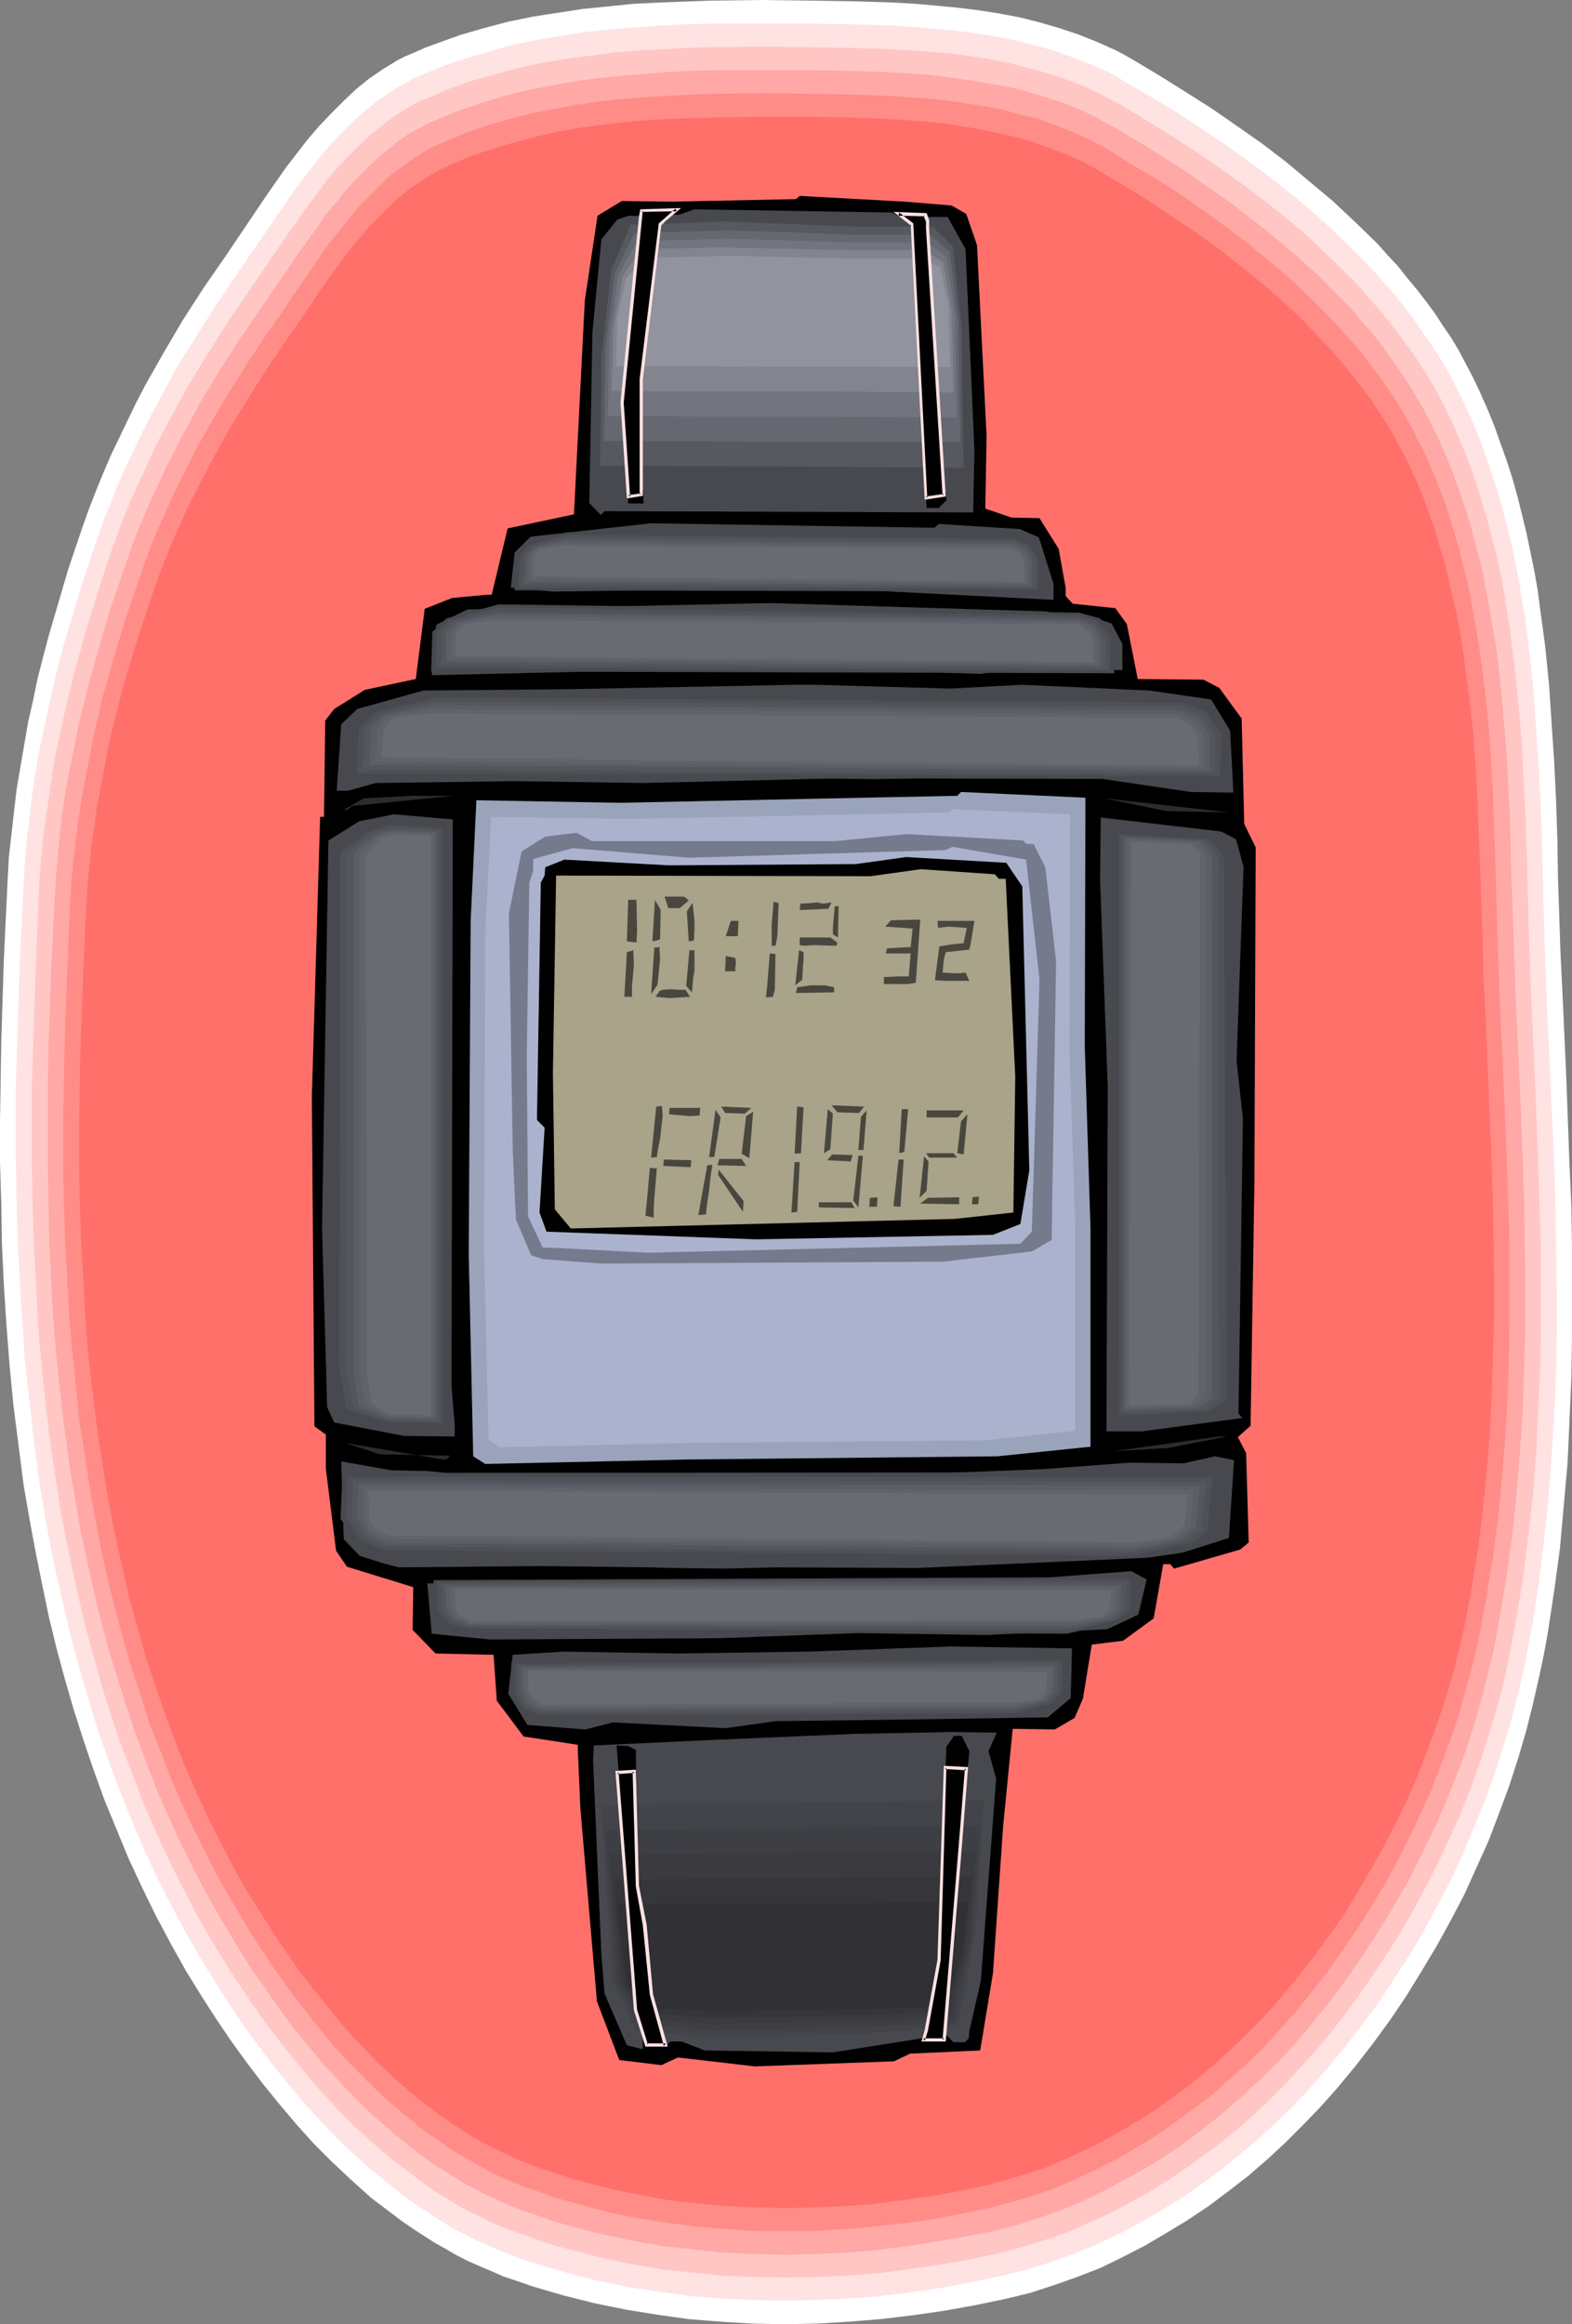<?xml version="1.0" encoding="UTF-8" standalone="no"?>
<svg
   version="1.0"
   width="105.371mm"
   height="155.711mm"
   id="svg139"
   sodipodi:docname="Watch - LCD 5.wmf"
   xmlns:inkscape="http://www.inkscape.org/namespaces/inkscape"
   xmlns:sodipodi="http://sodipodi.sourceforge.net/DTD/sodipodi-0.dtd"
   xmlns="http://www.w3.org/2000/svg"
   xmlns:svg="http://www.w3.org/2000/svg">
  <rect width="100%" height="100%" fill="#808080" stroke="none"/>
  <sodipodi:namedview
     id="namedview139"
     pagecolor="#ffffff"
     bordercolor="#000000"
     borderopacity="0.25"
     inkscape:showpageshadow="2"
     inkscape:pageopacity="0.0"
     inkscape:pagecheckerboard="0"
     inkscape:deskcolor="#d1d1d1"
     inkscape:document-units="mm" />
  <defs
     id="defs1">
    <pattern
       id="WMFhbasepattern"
       patternUnits="userSpaceOnUse"
       width="6"
       height="6"
       x="0"
       y="0" />
  </defs>
  <path
     style="fill:#ffffff;fill-opacity:1;fill-rule:evenodd;stroke:none"
     d="m 1.939,222.673 0.323,-5.817 0.646,-5.656 0.646,-5.656 0.646,-5.656 0.969,-5.656 0.969,-5.656 0.969,-5.656 1.293,-5.656 1.131,-5.494 1.454,-5.656 1.454,-5.494 1.616,-5.494 1.616,-5.494 1.616,-5.494 3.716,-10.988 1.616,-4.525 1.777,-4.525 1.777,-4.363 1.939,-4.525 2.1,-4.363 2.1,-4.363 2.1,-4.363 2.262,-4.363 4.847,-8.564 4.847,-8.241 5.332,-8.241 5.493,-7.918 5.008,-7.433 5.008,-7.433 5.17,-7.433 2.747,-3.555 2.747,-3.555 2.908,-3.393 3.07,-3.232 3.07,-3.07 3.231,-3.07 3.393,-2.747 3.554,-2.424 3.716,-2.262 1.939,-0.97 1.939,-0.808 2.908,-1.293 3.07,-1.131 5.816,-2.101 6.139,-1.778 6.139,-1.616 6.301,-1.293 6.301,-0.97 6.301,-0.97 6.463,-0.646 6.301,-0.646 L 166.895,0.646 179.82,0.162 192.745,0 l 12.764,0.162 10.502,0.162 10.502,0.323 5.493,0.323 5.332,0.485 5.17,0.485 5.332,0.646 5.17,0.808 5.17,0.97 5.17,1.293 5.008,1.454 4.847,1.616 4.847,1.939 4.685,2.101 2.423,1.293 2.262,1.293 6.463,3.878 6.463,4.04 6.624,4.201 6.301,4.363 6.463,4.525 6.139,4.686 5.978,5.009 5.978,5.009 5.655,5.333 5.493,5.333 2.585,2.909 2.585,2.747 2.423,3.07 2.423,2.909 2.262,2.909 2.262,3.07 2.1,3.232 2.1,3.07 1.939,3.232 1.777,3.393 1.777,3.393 1.616,3.393 1.939,4.363 1.777,4.363 1.616,4.525 1.616,4.525 1.454,4.525 1.293,4.686 1.131,4.525 1.131,4.686 0.969,4.686 0.969,4.686 0.808,4.686 0.646,4.848 1.293,9.534 0.969,9.695 0.646,9.695 0.646,9.695 0.485,9.857 0.323,9.695 0.162,9.857 0.323,9.695 0.323,9.695 0.485,9.695 0.969,21.492 0.808,21.815 0.485,10.827 0.162,10.827 v 10.988 10.827 l -0.162,10.827 -0.485,10.988 -0.485,10.665 -0.969,10.827 -0.969,10.827 -1.454,10.665 -1.616,10.665 -0.969,5.333 -1.131,5.333 -1.616,7.11 -1.777,7.11 -2.1,7.11 -2.262,6.948 -2.585,6.948 -2.585,6.787 -3.07,6.787 -3.07,6.787 -3.393,6.464 -3.554,6.464 -3.878,6.464 -3.878,6.302 -4.039,5.979 -4.362,5.979 -4.524,5.817 -4.685,5.656 -4.039,4.525 -4.362,4.525 -4.524,4.525 -4.524,4.201 -4.847,4.201 -5.008,3.878 -5.17,3.878 -5.332,3.555 -5.332,3.232 -5.493,3.232 -5.655,2.909 -5.655,2.747 -5.816,2.262 -5.978,2.101 -5.978,1.939 -5.978,1.454 -7.755,1.616 -8.078,1.454 -7.917,1.131 -8.078,0.97 -8.078,0.646 -8.078,0.485 -8.24,0.162 -8.078,-0.162 -8.078,-0.485 -8.078,-0.646 -8.078,-1.131 -7.917,-1.293 -4.039,-0.808 -3.878,-0.808 -3.878,-0.97 -3.878,-0.97 -3.878,-1.131 -3.878,-1.131 -3.716,-1.293 -3.878,-1.293 -2.908,-1.293 -3.07,-1.293 -2.908,-1.293 -2.908,-1.454 -2.747,-1.616 -2.908,-1.616 -2.747,-1.778 -2.747,-1.778 -2.585,-1.778 -2.585,-1.939 -5.332,-4.04 -4.847,-4.363 -5.008,-4.686 -4.685,-4.686 -4.362,-4.848 -4.362,-5.171 -4.201,-5.171 -4.039,-5.333 -3.878,-5.332 -3.716,-5.494 -3.554,-5.494 -4.201,-6.787 -3.878,-6.948 -3.716,-6.948 -3.554,-7.272 -3.393,-7.272 -3.07,-7.433 -3.07,-7.433 -2.747,-7.595 -2.585,-7.595 -2.423,-7.595 -2.262,-7.756 -2.1,-7.756 -1.939,-7.918 -1.616,-7.756 L 9.209,393.959 7.755,386.203 5.978,376.023 4.685,365.842 3.393,355.824 2.423,345.643 1.616,335.302 0.969,325.121 0.485,314.941 0.323,304.599 0,294.419 v -10.342 l 0.162,-10.18 0.162,-10.342 0.646,-20.522 z"
     id="path1" />
  <path
     style="fill:#ffe2e2;fill-opacity:1;fill-rule:evenodd;stroke:none"
     d="m 5.978,224.127 0.323,-5.656 0.485,-5.494 0.646,-5.656 0.646,-5.494 0.808,-5.656 0.969,-5.494 1.131,-5.494 2.423,-10.988 1.293,-5.494 1.454,-5.494 1.616,-5.333 1.616,-5.332 1.616,-5.333 3.554,-10.665 1.616,-4.525 1.777,-4.363 1.777,-4.525 1.777,-4.201 2.1,-4.363 2.1,-4.363 2.1,-4.201 2.262,-4.201 4.524,-8.403 5.008,-8.08 5.17,-8.08 5.332,-7.918 4.847,-7.11 5.008,-7.272 5.008,-7.272 2.747,-3.555 2.747,-3.555 2.747,-3.393 2.908,-3.07 3.07,-3.07 3.231,-2.909 3.231,-2.585 3.554,-2.424 1.777,-1.131 1.939,-0.97 1.777,-1.131 1.939,-0.808 5.816,-2.424 5.816,-1.939 5.978,-1.778 5.978,-1.616 6.139,-1.293 6.139,-0.97 6.301,-0.97 6.139,-0.646 6.301,-0.485 6.301,-0.485 6.301,-0.323 6.463,-0.162 h 12.602 12.44 l 10.34,0.162 10.34,0.323 5.17,0.323 5.332,0.485 5.17,0.485 5.17,0.646 5.17,0.808 5.008,0.97 5.008,1.293 4.847,1.293 4.847,1.778 4.685,1.778 4.685,2.101 2.262,1.293 2.1,1.293 6.463,3.717 6.463,3.878 6.301,4.201 6.301,4.201 6.301,4.525 6.139,4.686 5.816,4.686 5.816,5.009 5.493,5.171 5.332,5.333 2.585,2.747 2.585,2.909 2.423,2.747 2.262,2.909 2.262,2.909 2.1,3.07 2.1,3.07 2.1,3.07 1.939,3.232 1.777,3.232 1.616,3.232 1.616,3.393 1.939,4.201 1.777,4.363 1.616,4.363 1.454,4.525 1.454,4.363 1.293,4.525 1.131,4.525 1.131,4.525 0.969,4.686 0.808,4.525 0.808,4.686 0.808,4.686 1.131,9.372 0.969,9.534 0.646,9.534 0.646,9.534 0.485,9.534 0.323,9.534 0.485,19.229 0.323,9.372 0.323,9.534 0.969,21.168 0.969,21.33 0.323,10.665 0.162,10.665 0.162,10.665 v 10.665 l -0.162,10.665 -0.485,10.665 -0.646,10.503 -0.808,10.665 -1.131,10.503 -1.293,10.503 -1.616,10.503 -0.969,5.171 -0.969,5.171 -1.616,6.948 -1.777,6.948 -2.1,6.948 -2.262,6.948 -2.423,6.787 -2.747,6.625 -2.747,6.625 -3.07,6.625 -3.393,6.464 -3.393,6.302 -3.716,6.302 -3.878,5.979 -4.039,6.14 -4.201,5.656 -4.524,5.817 -4.524,5.494 -4.039,4.525 -4.201,4.525 -4.362,4.201 -4.524,4.201 -4.847,4.04 -4.847,3.878 -5.008,3.717 -5.17,3.555 -5.332,3.232 -5.332,3.07 -5.493,2.909 -5.655,2.585 -5.655,2.262 -5.816,2.101 -5.816,1.778 -5.978,1.454 -7.593,1.616 -7.755,1.454 -7.755,1.131 -7.917,0.97 -8.078,0.646 -7.917,0.323 -7.917,0.162 -8.078,-0.162 -7.917,-0.323 -7.917,-0.646 -7.917,-1.131 -7.755,-1.131 -3.878,-0.808 -3.878,-0.808 -3.878,-0.97 -3.716,-0.97 -3.878,-1.131 -3.716,-1.131 -3.716,-1.131 -3.716,-1.454 -2.908,-1.131 -2.908,-1.293 -2.908,-1.293 -2.747,-1.454 -2.908,-1.454 -2.585,-1.616 -2.747,-1.778 -5.332,-3.555 -2.585,-1.939 -5.008,-4.04 -5.008,-4.201 -4.685,-4.363 -4.524,-4.686 -4.524,-4.848 -4.201,-5.009 -4.201,-5.171 -3.878,-5.171 -3.878,-5.332 -3.554,-5.333 -3.393,-5.333 -4.039,-6.625 -3.878,-6.787 -3.716,-6.948 -3.554,-7.11 -3.231,-7.11 -3.07,-7.272 -2.908,-7.272 -2.747,-7.433 -2.585,-7.433 -2.262,-7.433 -2.262,-7.595 -2.1,-7.756 -1.777,-7.595 -1.777,-7.595 -1.616,-7.756 -1.454,-7.756 L 9.855,374.407 8.563,364.55 7.432,354.531 6.301,344.512 5.655,334.494 5.008,324.637 4.524,314.456 4.201,304.438 4.039,294.419 v -10.019 -10.18 l 0.323,-10.019 0.646,-20.037 z"
     id="path2" />
  <path
     style="fill:#ffc6c4;fill-opacity:1;fill-rule:evenodd;stroke:none"
     d="m 9.855,225.581 0.323,-5.494 0.485,-5.494 0.646,-5.494 0.808,-5.333 0.808,-5.494 0.808,-5.494 1.131,-5.332 1.131,-5.333 2.585,-10.827 1.454,-5.333 1.454,-5.333 3.231,-10.503 3.393,-10.342 1.616,-4.363 1.616,-4.363 1.777,-4.363 1.939,-4.201 1.939,-4.201 1.939,-4.363 2.1,-4.04 2.262,-4.201 4.524,-8.241 4.847,-7.918 5.008,-7.918 5.17,-7.595 4.847,-7.11 4.847,-7.11 5.008,-7.11 2.585,-3.393 2.585,-3.555 2.747,-3.232 2.908,-3.07 3.07,-3.07 3.07,-2.747 3.231,-2.585 3.393,-2.424 3.554,-2.101 1.939,-0.97 1.939,-0.808 5.655,-2.424 5.655,-1.939 5.816,-1.616 5.978,-1.616 5.978,-1.293 5.978,-0.97 6.139,-0.808 6.139,-0.808 6.139,-0.485 6.139,-0.323 6.301,-0.323 6.139,-0.162 12.44,-0.162 12.117,0.162 10.179,0.162 10.179,0.323 5.17,0.323 5.008,0.323 5.17,0.485 5.008,0.646 5.008,0.808 5.008,0.97 4.847,1.293 4.847,1.293 4.685,1.616 4.685,1.778 4.524,2.262 4.362,2.262 6.139,3.717 6.301,3.878 6.301,4.04 6.139,4.201 6.139,4.363 5.978,4.525 5.816,4.686 5.655,4.848 5.332,5.171 5.332,5.171 2.423,2.747 2.423,2.747 2.423,2.747 2.262,2.909 2.262,2.909 2.1,2.909 2.1,2.909 1.939,3.07 1.939,3.07 1.777,3.232 1.616,3.232 1.616,3.232 1.777,4.201 1.777,4.201 1.616,4.363 1.454,4.363 1.293,4.363 1.293,4.363 2.262,8.888 0.969,4.525 0.808,4.525 1.454,9.211 1.131,9.211 0.969,9.211 0.808,9.211 0.485,9.372 0.485,9.372 0.323,9.372 0.485,18.745 0.323,9.372 0.323,9.211 0.969,20.845 0.808,20.845 0.323,10.503 0.323,10.342 v 10.503 10.503 l -0.162,10.342 -0.485,10.503 -0.485,10.342 -0.808,10.342 -1.131,10.342 -1.293,10.342 -1.616,10.18 -1.939,10.18 -1.454,6.948 -1.777,6.787 -2.1,6.787 -2.1,6.625 -2.423,6.625 -2.585,6.625 -2.908,6.464 -3.07,6.464 -3.231,6.302 -3.393,6.302 -3.554,5.979 -3.878,5.979 -3.878,5.817 -4.201,5.817 -4.201,5.494 -4.524,5.494 -4.039,4.363 -4.039,4.363 -4.362,4.363 -4.362,4.04 -4.685,4.04 -4.847,3.717 -4.847,3.555 -5.17,3.555 -5.17,3.232 -5.17,2.909 -5.493,2.909 -5.493,2.424 -5.493,2.424 -5.655,1.939 -5.816,1.778 -5.655,1.454 -7.593,1.616 -7.593,1.293 -7.593,1.131 -7.755,0.97 -7.917,0.646 -7.755,0.323 -7.755,0.162 -7.917,-0.162 -7.755,-0.323 -7.755,-0.808 -7.755,-0.808 -7.593,-1.293 -7.593,-1.616 -3.716,-0.97 -3.716,-0.97 -3.716,-0.97 -3.716,-1.131 -3.554,-1.293 -3.716,-1.293 -2.908,-1.131 -2.747,-1.131 -2.908,-1.454 -2.747,-1.293 -2.747,-1.454 -2.585,-1.616 -2.747,-1.616 -2.585,-1.778 -5.008,-3.717 -5.008,-3.878 -4.847,-4.201 -4.685,-4.363 -4.362,-4.525 -4.362,-4.686 -4.201,-5.009 -4.039,-5.009 -3.878,-5.009 -3.716,-5.171 -3.554,-5.333 -3.393,-5.171 -4.039,-6.625 -3.716,-6.625 -3.554,-6.787 -3.393,-6.787 -3.231,-7.11 -3.07,-6.948 -2.747,-7.272 -2.747,-7.11 -2.585,-7.433 -2.262,-7.272 -2.1,-7.433 -2.1,-7.595 -1.777,-7.433 -1.616,-7.433 -1.616,-7.595 -1.454,-7.595 -1.454,-9.695 -1.454,-9.695 -1.131,-9.695 -0.969,-9.857 -0.808,-9.695 -0.485,-9.857 -0.485,-9.857 -0.323,-9.857 -0.162,-9.857 v -9.857 -9.857 l 0.323,-9.857 0.646,-19.553 z"
     id="path3" />
  <path
     style="fill:#ffa8a5;fill-opacity:1;fill-rule:evenodd;stroke:none"
     d="m 13.894,227.036 0.323,-5.333 0.485,-5.332 0.485,-5.494 0.646,-5.171 0.808,-5.332 0.969,-5.333 1.131,-5.333 0.969,-5.332 1.293,-5.171 1.293,-5.333 1.454,-5.171 1.454,-5.171 3.07,-10.342 3.554,-10.18 1.454,-4.363 1.616,-4.201 1.777,-4.201 1.777,-4.201 1.939,-4.04 1.939,-4.201 2.1,-4.04 2.1,-4.04 4.362,-8.08 4.685,-7.756 5.008,-7.756 5.17,-7.595 4.685,-6.787 2.423,-3.555 2.262,-3.393 5.008,-6.948 2.423,-3.555 2.747,-3.232 2.585,-3.232 2.908,-3.07 2.908,-2.909 3.07,-2.747 3.07,-2.585 3.393,-2.424 3.554,-1.939 1.777,-0.97 1.939,-0.808 5.493,-2.262 5.655,-1.939 5.655,-1.778 5.816,-1.454 5.816,-1.131 5.978,-1.131 5.978,-0.808 5.978,-0.646 5.978,-0.485 6.139,-0.485 5.978,-0.323 6.139,-0.162 h 12.117 11.956 l 9.855,0.162 10.017,0.323 5.008,0.323 5.008,0.323 5.008,0.646 4.847,0.646 4.847,0.808 4.847,0.808 4.847,1.131 4.685,1.454 4.685,1.454 4.524,1.778 4.362,2.101 4.362,2.424 6.139,3.555 6.139,3.878 6.139,3.878 5.978,4.201 5.978,4.201 5.816,4.525 5.655,4.525 5.655,4.848 5.332,4.848 5.008,5.171 2.585,2.585 2.262,2.747 2.423,2.747 2.262,2.747 2.1,2.909 2.1,2.909 1.939,2.909 1.939,2.909 1.777,3.07 1.777,3.07 1.616,3.232 1.616,3.232 1.777,4.04 1.777,4.201 1.454,4.201 1.454,4.201 1.454,4.363 1.131,4.363 1.131,4.201 1.131,4.363 0.808,4.525 0.808,4.363 0.808,4.525 0.808,4.525 1.131,8.888 0.808,9.049 0.808,9.211 0.485,9.049 0.485,9.211 0.162,9.211 0.646,18.26 0.323,9.211 0.323,9.049 0.969,20.36 0.808,20.36 0.323,10.18 0.162,10.342 0.162,10.18 v 10.18 l -0.323,10.342 -0.323,10.18 -0.646,10.18 -0.808,10.18 -0.969,10.019 -1.293,10.019 -1.616,10.019 -1.777,10.019 -1.616,6.787 -1.616,6.625 -1.939,6.625 -2.1,6.625 -2.423,6.464 -2.585,6.464 -2.747,6.302 -3.07,6.302 -3.07,6.302 -3.393,5.979 -3.554,5.979 -3.716,5.817 -3.878,5.817 -4.039,5.656 -4.201,5.333 -4.362,5.332 -3.878,4.363 -4.039,4.201 -4.362,4.201 -4.362,4.04 -4.524,3.878 -4.685,3.717 -4.685,3.555 -5.008,3.393 -5.008,3.07 -5.332,2.909 -5.17,2.747 -5.332,2.585 -5.493,2.262 -5.493,1.939 -5.655,1.778 -5.655,1.454 -7.432,1.454 -7.432,1.293 -7.432,1.131 -7.755,0.97 -7.432,0.646 -7.755,0.323 -7.593,0.162 -7.755,-0.162 -7.593,-0.323 -7.593,-0.808 -7.593,-0.808 -7.432,-1.293 -7.432,-1.616 -3.716,-0.808 -3.554,-0.97 -3.554,-0.97 -3.716,-1.131 -3.554,-1.293 -3.554,-1.131 -2.747,-1.131 -2.747,-1.293 -2.908,-1.293 -2.585,-1.293 -2.747,-1.454 -2.585,-1.616 -2.585,-1.616 -2.747,-1.616 -4.847,-3.555 -4.847,-3.878 -4.685,-4.04 -4.685,-4.363 -4.362,-4.525 -4.201,-4.525 -4.039,-4.848 -4.039,-4.848 -3.716,-5.009 -3.554,-5.171 -3.554,-5.009 -3.231,-5.171 -3.878,-6.464 -3.716,-6.464 -3.554,-6.625 -3.393,-6.787 -3.07,-6.787 -3.07,-6.948 -2.747,-7.11 -2.585,-6.948 -2.423,-7.272 -2.262,-7.11 -2.262,-7.272 -1.939,-7.433 -1.777,-7.272 -1.616,-7.433 -1.616,-7.272 -1.293,-7.433 -1.616,-9.534 -1.293,-9.534 -1.131,-9.534 -0.969,-9.534 -0.808,-9.534 -0.485,-9.695 -0.485,-9.534 -0.162,-9.695 -0.162,-9.695 v -9.534 -9.695 l 0.162,-9.695 0.646,-19.229 z"
     id="path4" />
  <path
     style="fill:#ff8c87;fill-opacity:1;fill-rule:evenodd;stroke:none"
     d="m 17.772,228.49 0.323,-5.333 0.485,-5.171 0.646,-5.171 0.646,-5.332 0.808,-5.171 0.969,-5.171 0.969,-5.171 0.969,-5.171 1.293,-5.171 1.131,-5.171 1.454,-5.009 1.454,-5.171 3.07,-10.18 3.393,-9.857 1.454,-4.201 1.616,-4.201 1.616,-4.04 1.939,-4.201 1.777,-4.04 1.939,-4.04 4.039,-7.918 4.362,-7.756 4.685,-7.756 4.685,-7.433 5.008,-7.433 2.423,-3.393 2.262,-3.393 4.685,-6.787 4.685,-6.948 2.585,-3.232 2.585,-3.232 2.585,-3.232 2.747,-2.909 2.908,-2.909 2.908,-2.747 3.231,-2.424 3.231,-2.262 3.393,-2.101 1.777,-0.808 1.777,-0.808 5.493,-2.262 5.493,-1.939 5.493,-1.616 5.655,-1.454 5.816,-1.131 5.816,-1.131 5.816,-0.808 5.816,-0.646 5.978,-0.485 5.978,-0.323 5.978,-0.323 5.816,-0.162 11.956,-0.162 11.633,0.162 9.694,0.162 9.855,0.323 4.847,0.323 4.847,0.323 4.847,0.485 4.847,0.646 4.847,0.808 4.685,0.808 4.685,1.293 4.685,1.131 4.524,1.616 4.362,1.778 4.362,1.939 4.201,2.262 5.978,3.717 5.978,3.555 6.139,3.878 5.816,4.04 5.816,4.201 5.816,4.363 5.493,4.525 5.493,4.686 5.17,4.848 5.008,5.009 4.685,5.171 2.423,2.747 2.1,2.747 2.1,2.747 2.1,2.747 1.939,2.909 1.939,2.909 1.777,3.07 1.616,2.909 1.616,3.232 1.616,3.07 1.777,4.04 1.616,4.04 1.616,4.201 1.293,4.04 1.293,4.201 1.292,4.201 0.969,4.363 1.131,4.201 0.808,4.363 0.808,4.363 1.454,8.726 1.131,8.888 0.969,8.726 0.646,9.049 0.485,8.888 0.323,9.049 0.323,9.049 0.485,17.937 0.323,8.888 0.323,8.726 0.969,20.037 0.808,19.876 0.323,10.019 0.323,10.019 v 10.019 10.019 l -0.162,10.019 -0.323,10.019 -0.646,9.857 -0.808,10.019 -0.969,9.857 -1.293,9.857 -1.616,9.857 -1.777,9.695 -1.454,6.625 -1.777,6.464 -1.777,6.464 -2.1,6.464 -2.423,6.464 -2.423,6.302 -2.747,6.14 -2.908,6.14 -3.07,6.14 -3.231,5.979 -3.554,5.817 -3.554,5.656 -3.878,5.656 -3.878,5.494 -4.201,5.332 -4.201,5.171 -3.878,4.201 -3.878,4.363 -4.201,4.04 -4.362,3.878 -4.362,3.878 -4.685,3.555 -4.685,3.393 -4.847,3.393 -5.008,3.07 -5.008,2.909 -5.17,2.585 -5.17,2.424 -5.332,2.262 -5.493,1.939 -5.493,1.616 -5.493,1.454 -7.27,1.454 -7.27,1.454 -7.432,0.97 -7.27,0.808 -7.593,0.646 -7.432,0.485 h -7.432 -7.432 l -7.593,-0.485 -7.432,-0.646 -7.432,-0.97 -7.27,-1.131 -7.27,-1.454 -7.109,-1.939 -3.554,-0.97 -3.554,-0.97 -3.393,-1.293 -3.554,-1.131 -2.747,-1.131 -2.747,-1.131 -2.747,-1.293 -2.585,-1.454 -2.585,-1.454 -2.585,-1.454 -2.585,-1.454 -2.423,-1.778 -5.008,-3.393 -4.685,-3.878 -4.685,-3.878 -4.362,-4.201 -4.362,-4.363 -4.201,-4.525 -3.878,-4.686 -3.878,-4.848 -3.716,-4.848 -3.554,-5.009 -3.393,-5.009 -3.231,-5.009 -3.716,-6.302 -3.716,-6.302 -3.393,-6.625 -3.231,-6.464 -3.231,-6.787 -2.908,-6.787 -2.585,-6.787 -2.747,-6.948 -2.262,-7.11 -2.262,-6.948 -2.1,-7.11 -1.939,-7.272 -1.777,-7.11 -1.616,-7.272 -1.454,-7.272 -1.293,-7.11 -1.454,-9.372 -1.454,-9.211 -0.969,-9.372 -0.969,-9.372 -0.808,-9.372 -0.485,-9.534 -0.485,-9.372 -0.323,-9.372 -0.162,-9.534 v -9.372 l 0.162,-9.372 0.162,-9.534 0.646,-18.906 z"
     id="path5" />
  <path
     style="fill:#ff706b;fill-opacity:1;fill-rule:evenodd;stroke:none"
     d="m 21.811,229.944 0.323,-5.171 0.485,-5.171 0.485,-5.009 0.808,-5.171 0.646,-5.171 0.969,-5.009 0.969,-5.009 0.969,-5.171 1.131,-5.009 1.293,-5.009 1.293,-5.009 1.454,-5.009 3.07,-9.857 3.231,-9.695 1.454,-4.04 1.616,-4.201 1.616,-4.04 1.777,-3.878 1.777,-4.04 1.939,-3.878 4.039,-7.756 4.201,-7.756 4.524,-7.433 4.685,-7.433 4.847,-7.272 4.524,-6.464 4.524,-6.787 4.685,-6.625 2.423,-3.232 2.585,-3.232 2.585,-3.07 2.747,-2.909 2.747,-2.747 2.908,-2.747 3.07,-2.424 3.231,-2.101 3.231,-2.101 1.777,-0.808 1.777,-0.808 5.332,-2.262 5.332,-1.778 5.493,-1.616 5.493,-1.454 5.655,-1.293 5.655,-0.97 5.816,-0.808 5.655,-0.646 5.816,-0.485 5.816,-0.323 5.816,-0.162 5.816,-0.162 11.471,-0.162 h 11.633 l 9.371,0.162 9.532,0.323 4.847,0.323 4.685,0.323 4.847,0.485 4.685,0.646 4.685,0.808 4.685,0.97 4.524,0.97 4.524,1.293 4.524,1.616 4.362,1.616 4.201,1.939 4.039,2.262 5.978,3.555 5.816,3.555 5.816,3.878 5.816,3.878 5.816,4.04 5.493,4.363 5.493,4.363 5.332,4.525 5.008,4.686 4.847,5.009 4.685,5.009 2.262,2.747 2.1,2.585 2.1,2.747 2.1,2.747 1.777,2.747 1.939,2.909 1.777,2.909 1.616,3.07 1.616,2.909 1.454,3.07 1.777,3.878 1.616,4.04 1.454,4.04 1.454,4.04 1.131,4.201 1.293,4.04 0.969,4.201 0.969,4.201 0.969,4.201 0.808,4.201 1.293,8.564 1.131,8.726 0.969,8.564 0.646,8.726 0.485,8.888 0.646,17.613 0.646,17.452 0.162,8.726 0.485,8.564 0.808,19.553 0.808,19.553 0.323,9.857 0.162,9.695 0.162,9.857 v 9.857 l -0.323,9.695 -0.323,9.857 -0.485,9.695 -0.808,9.695 -0.969,9.695 -1.131,9.695 -1.616,9.534 -1.777,9.534 -1.454,6.464 -1.616,6.464 -1.939,6.302 -2.1,6.302 -2.262,6.14 -2.423,6.302 -2.585,5.979 -2.908,6.14 -3.07,5.817 -3.231,5.817 -3.393,5.817 -3.393,5.656 -3.878,5.494 -3.878,5.333 -4.039,5.171 -4.201,5.009 -3.554,4.201 -4.039,4.04 -4.039,4.04 -4.201,3.878 -4.362,3.717 -4.362,3.555 -4.685,3.393 -4.685,3.232 -4.847,2.909 -5.008,2.909 -5.008,2.585 -5.17,2.424 -5.17,2.262 -5.332,1.778 -5.332,1.616 -5.493,1.454 -6.947,1.454 -7.109,1.293 -7.27,0.97 -7.27,0.97 -7.27,0.485 -7.27,0.323 -7.432,0.162 -7.27,-0.162 -7.27,-0.323 -7.432,-0.646 -7.109,-0.808 -7.27,-1.293 -7.109,-1.454 -6.947,-1.778 -3.393,-0.97 -3.554,-1.131 -3.393,-1.131 -3.393,-1.131 -2.747,-1.131 -2.585,-1.131 -2.747,-1.293 -2.585,-1.293 -2.423,-1.293 -2.585,-1.454 -5.008,-3.232 -4.685,-3.393 -4.685,-3.717 -4.524,-3.878 -4.362,-4.04 -4.201,-4.363 -4.039,-4.363 -3.878,-4.686 -3.716,-4.686 -3.716,-4.686 -3.393,-4.848 -3.393,-5.009 -3.07,-4.848 -3.878,-6.14 -3.554,-6.302 -3.231,-6.302 -3.231,-6.464 -3.07,-6.625 -2.908,-6.625 -2.585,-6.625 -2.423,-6.787 -2.423,-6.948 -2.262,-6.787 -1.939,-6.948 -1.939,-7.11 -1.616,-6.948 -1.616,-7.11 -1.454,-7.11 -1.293,-6.948 -1.454,-9.211 -1.293,-9.049 -1.131,-9.211 -0.969,-9.049 -0.646,-9.211 -0.485,-9.211 -0.485,-9.211 -0.323,-9.211 -0.162,-9.372 v -9.211 l 0.162,-9.211 0.162,-9.211 0.646,-18.421 z"
     id="path6" />
  <path
     style="fill:#000000;fill-opacity:1;fill-rule:evenodd;stroke:none"
     d="m 241.053,52.032 3.716,2.101 2.747,7.918 2.423,48.316 -0.323,18.421 6.624,2.262 7.109,0.162 4.847,7.756 1.777,9.857 v 2.101 l 1.777,1.939 10.825,1.131 2.908,4.04 2.747,13.897 16.641,0.162 4.039,2.101 5.655,7.756 0.646,26.663 2.908,5.979 -0.323,84.512 -0.969,61.889 -3.231,2.909 2.1,4.04 0.646,22.623 -2.1,1.778 -16.803,4.848 -0.969,-1.131 h -1.777 l -2.423,13.735 -7.755,5.656 -7.917,0.97 -2.262,13.735 -2.1,4.848 -5.008,2.909 -10.663,-0.162 -2.423,24.562 -2.585,37.328 -3.231,19.553 -17.772,0.808 -4.039,1.939 -35.221,1.293 -19.549,-2.262 -4.201,1.939 -10.663,-1.293 -5.655,-14.866 -4.201,-48.962 -0.646,-14.866 v -1.131 l -13.733,-2.101 -6.786,-9.049 -0.808,-11.635 -14.702,-0.323 -5.816,-5.979 0.162,-10.827 L 87.891,396.706 85.144,392.666 82.559,371.983 v -8.726 l -2.908,-2.101 -0.646,-83.543 2.1,-70.777 h 0.969 l 0.323,-24.4 2.262,-2.909 7.755,-4.848 12.925,-2.747 2.262,-17.775 6.947,-2.747 8.724,-0.808 h 1.293 l 4.039,-16.805 16.803,-3.555 2.747,-54.133 3.231,-21.492 6.139,-3.717 12.764,0.162 31.343,-0.646 0.969,-0.808 26.658,1.454 z"
     id="path7" />
  <path
     style="fill:#47494f;fill-opacity:1;fill-rule:evenodd;stroke:none"
     d="m 231.036,56.718 3.716,71.908 h 3.07 l 1.939,-1.939 -4.847,-68.838 V 55.911 L 233.944,54.941 h 6.139 l 4.524,8.08 2.262,51.063 -0.323,15.674 -93.384,-0.323 -0.969,0.97 -2.908,-3.07 0.808,-43.306 2.262,-23.431 4.039,-5.009 2.908,-0.97 2.908,0.162 -4.524,47.185 1.454,25.531 h 3.878 l -0.485,-31.51 4.685,-39.267 0.969,-0.97 7.755,-2.747 50.085,0.808 z"
     id="path8" />
  <path
     style="fill:#47494f;fill-opacity:1;fill-rule:evenodd;stroke:none"
     d="m 263.187,136.06 3.716,11.796 v 4.04 l -59.94,-3.07 -66.887,0.97 -10.663,-0.97 0.969,-8.888 4.039,-4.04 30.536,-3.393 71.734,1.131 1.131,-0.97 20.519,1.293 z"
     id="path9" />
  <path
     style="fill:#47494f;fill-opacity:1;fill-rule:evenodd;stroke:none"
     d="m 278.697,156.905 2.908,0.97 2.747,5.171 v 6.625 l -28.597,-0.323 -7.27,1.293 -30.051,-0.97 -59.94,0.162 -49.115,1.131 1.131,-12.766 7.917,-3.878 76.581,-1.616 69.795,2.101 z"
     id="path10" />
  <path
     style="fill:#47494f;fill-opacity:1;fill-rule:evenodd;stroke:none"
     d="m 258.825,173.387 32.313,1.454 15.672,2.262 4.847,7.918 0.808,15.674 -10.825,-0.162 -29.566,-4.363 -50.246,1.131 -11.633,-0.162 -47.338,1.131 -32.313,-0.485 -35.382,0.485 -6.947,1.939 h -2.908 l 1.131,-16.805 4.039,-3.878 16.803,-4.686 36.352,-0.323 58.001,-1.131 h 4.524 l 34.575,0.97 z"
     id="path11" />
  <path
     style="fill:#99a3ba;fill-opacity:1;fill-rule:evenodd;stroke:none"
     d="m 274.82,265.009 1.454,46.215 v 55.103 l -23.588,2.424 -78.52,0.808 -51.216,1.131 -3.07,-1.939 -1.131,-51.224 0.485,-84.351 1.454,-30.541 36.352,0.646 53.962,-1.131 31.505,-0.646 0.969,-0.97 31.505,1.454 z"
     id="path12" />
  <path
     style="fill:#aab2ce;fill-opacity:1;fill-rule:evenodd;stroke:none"
     d="m 270.942,266.141 1.454,43.791 v 52.356 l -22.619,2.424 -74.481,0.646 -48.631,1.131 -2.908,-1.939 -1.131,-48.639 0.323,-80.149 1.454,-28.925 34.736,0.485 51.216,-0.97 29.889,-0.646 0.969,-0.808 29.889,1.293 z"
     id="path13" />
  <path
     style="fill:#2b2b30;fill-opacity:1;fill-rule:evenodd;stroke:none"
     d="m 295.5,205.382 -15.672,-3.232 31.505,3.555 z"
     id="path14" />
  <path
     style="fill:#2b2b30;fill-opacity:1;fill-rule:evenodd;stroke:none"
     d="m 89.183,204.09 -1.131,0.97 h -0.969 l 5.008,-2.909 11.956,-0.646 h 10.825 z"
     id="path15" />
  <path
     style="fill:#47494f;fill-opacity:1;fill-rule:evenodd;stroke:none"
     d="m 313.11,212.492 1.939,6.948 -1.777,49.124 1.616,14.705 -1.131,74.655 0.969,1.131 -25.527,3.393 h -8.886 l 0.323,-87.421 -1.939,-52.194 0.162,-15.836 30.536,3.555 z"
     id="path16" />
  <path
     style="fill:#47494f;fill-opacity:1;fill-rule:evenodd;stroke:none"
     d="m 114.387,350.814 0.808,10.019 v 2.909 l -12.925,-0.162 -17.61,-3.393 -1.777,-3.878 -1.293,-45.246 1.616,-98.247 7.755,-4.848 8.886,-1.778 14.864,1.293 z"
     id="path17" />
  <path
     style="fill:#757a8c;fill-opacity:1;fill-rule:evenodd;stroke:none"
     d="m 259.956,213.623 1.939,0.162 2.908,5.817 2.747,23.754 -1.131,70.615 -5.008,2.909 -22.619,2.585 -86.437,0.485 -14.864,-1.131 -2.908,-0.97 -3.878,-9.049 -0.808,-17.613 -0.969,-59.95 3.231,-15.674 5.978,-3.717 7.917,-0.97 3.878,2.101 h 61.879 l 17.772,-1.778 29.566,1.616 z"
     id="path18" />
  <path
     style="fill:#aab2ce;fill-opacity:1;fill-rule:evenodd;stroke:none"
     d="m 263.349,248.042 -1.939,63.828 -2.908,3.07 -94.353,2.262 -24.719,-1.293 h -1.939 l -3.716,-7.918 -0.323,-40.398 0.646,-44.114 0.969,-2.909 v -3.07 l 10.017,-2.747 29.405,2.424 64.949,-1.939 1.939,-0.808 18.58,3.232 z"
     id="path19" />
  <path
     style="fill:#000000;fill-opacity:1;fill-rule:evenodd;stroke:none"
     d="m 258.986,224.45 1.777,71.908 -2.262,13.574 -6.947,2.747 -59.94,1.131 -53.154,-1.939 -1.777,-4.848 1.293,-21.492 -1.939,-1.939 0.969,-60.112 0.969,-1.778 0.162,-2.101 4.847,-1.939 26.496,1.454 47.338,-0.323 12.764,-1.778 25.365,1.454 z"
     id="path20" />
  <path
     style="fill:#a8a389;fill-opacity:1;fill-rule:evenodd;stroke:none"
     d="m 253.009,222.511 h 1.777 l 2.423,50.093 -0.485,34.419 -14.864,1.616 -97.261,2.424 -4.039,-4.848 -0.485,-34.419 0.808,-50.093 79.651,0.162 12.764,-1.778 18.741,1.293 z"
     id="path21" />
  <path
     style="fill:#49473d;fill-opacity:1;fill-rule:evenodd;stroke:none"
     d="m 208.579,228.813 2.1,-0.323 -0.808,1.616 -7.27,0.323 0.162,-1.616 2.747,-0.162 1.454,-0.162 z"
     id="path22" />
  <path
     style="fill:#49473d;fill-opacity:1;fill-rule:evenodd;stroke:none"
     d="m 174.489,228.005 -2.262,1.939 h -2.908 l -0.969,-2.909 h 5.008 z"
     id="path23" />
  <path
     style="fill:#49473d;fill-opacity:1;fill-rule:evenodd;stroke:none"
     d="m 161.402,235.761 -0.162,2.909 -2.423,-0.323 0.323,-10.503 h 2.1 z"
     id="path24" />
  <path
     style="fill:#49473d;fill-opacity:1;fill-rule:evenodd;stroke:none"
     d="m 166.249,238.185 -0.969,0.162 0.646,-10.503 1.454,2.585 -0.162,7.433 z"
     id="path25" />
  <path
     style="fill:#49473d;fill-opacity:1;fill-rule:evenodd;stroke:none"
     d="m 196.461,239.478 h -0.969 v -5.333 l 0.485,-5.817 1.293,0.323 -0.323,8.403 z"
     id="path26" />
  <path
     style="fill:#49473d;fill-opacity:1;fill-rule:evenodd;stroke:none"
     d="m 211.487,236.893 -0.485,-0.323 v -1.778 l 0.485,-5.333 h 0.969 l -0.162,7.918 z"
     id="path27" />
  <path
     style="fill:#49473d;fill-opacity:1;fill-rule:evenodd;stroke:none"
     d="m 175.943,235.438 -0.162,2.747 -1.293,0.162 -0.485,-7.595 1.454,-2.101 0.485,4.525 z"
     id="path28" />
  <path
     style="fill:#49473d;fill-opacity:1;fill-rule:evenodd;stroke:none"
     d="m 230.067,249.173 h -6.139 v -1.778 l 3.878,-0.162 h 2.423 l 0.485,-5.817 h -6.301 l 0.323,-1.293 5.978,-0.323 0.485,-4.686 -6.947,-0.485 1.454,-1.616 7.432,-0.162 -1.131,15.998 z"
     id="path29" />
  <path
     style="fill:#49473d;fill-opacity:1;fill-rule:evenodd;stroke:none"
     d="m 245.577,240.448 -5.978,0.646 -0.485,1.939 -0.323,3.232 2.908,0.162 h 1.616 l 1.293,-0.162 0.969,2.101 h -5.655 l -3.07,-0.162 1.131,-8.564 2.908,-0.485 3.231,-0.323 0.808,-3.878 -4.685,-0.323 -2.585,0.323 -0.162,-1.778 h 9.371 l -0.969,5.817 z"
     id="path30" />
  <path
     style="fill:#49473d;fill-opacity:1;fill-rule:evenodd;stroke:none"
     d="m 186.929,237.054 h -3.07 l 1.293,-3.878 h 1.939 z"
     id="path31" />
  <path
     style="fill:#49473d;fill-opacity:1;fill-rule:evenodd;stroke:none"
     d="m 205.994,239.316 -2.1,0.162 -1.293,-0.162 v -1.939 h 7.755 l 1.777,1.293 -0.162,0.808 z"
     id="path32" />
  <path
     style="fill:#49473d;fill-opacity:1;fill-rule:evenodd;stroke:none"
     d="m 195.815,252.405 -1.777,0.162 0.323,-2.909 0.646,-8.241 1.454,0.162 -0.162,9.049 z"
     id="path33" />
  <path
     style="fill:#49473d;fill-opacity:1;fill-rule:evenodd;stroke:none"
     d="m 167.057,244.649 -0.485,4.686 -1.616,2.424 0.808,-11.796 1.292,-0.162 0.162,2.909 z"
     id="path34" />
  <path
     style="fill:#49473d;fill-opacity:1;fill-rule:evenodd;stroke:none"
     d="m 175.62,247.558 -0.323,3.717 -1.454,-1.616 0.808,-9.049 h 1.293 v 5.171 z"
     id="path35" />
  <path
     style="fill:#49473d;fill-opacity:1;fill-rule:evenodd;stroke:none"
     d="m 160.11,249.497 v 2.909 h -1.939 l 0.646,-11.311 1.616,-0.485 0.162,3.878 z"
     id="path36" />
  <path
     style="fill:#49473d;fill-opacity:1;fill-rule:evenodd;stroke:none"
     d="m 186.283,244.972 v 0.97 h -2.585 l 0.162,-3.878 2.423,0.485 0.162,1.293 z"
     id="path37" />
  <path
     style="fill:#49473d;fill-opacity:1;fill-rule:evenodd;stroke:none"
     d="m 203.409,244.811 -0.162,3.232 -1.777,1.454 0.969,-8.888 1.131,0.485 v 1.939 z"
     id="path38" />
  <path
     style="fill:#49473d;fill-opacity:1;fill-rule:evenodd;stroke:none"
     d="m 211.325,251.274 -9.694,0.162 0.323,-1.454 3.393,-0.485 h 3.716 l 2.262,0.485 z"
     id="path39" />
  <path
     style="fill:#49473d;fill-opacity:1;fill-rule:evenodd;stroke:none"
     d="m 173.681,250.628 1.131,1.778 -5.17,0.323 -3.554,-0.323 0.969,-1.454 0.808,-0.323 2.1,-0.162 1.939,0.162 z"
     id="path40" />
  <path
     style="fill:#49473d;fill-opacity:1;fill-rule:evenodd;stroke:none"
     d="m 177.235,282.461 -2.423,0.162 -5.332,-0.485 0.162,-1.616 h 7.755 z"
     id="path41" />
  <path
     style="fill:#49473d;fill-opacity:1;fill-rule:evenodd;stroke:none"
     d="m 212.133,281.653 -1.454,-1.778 8.24,0.323 -1.293,1.616 z"
     id="path42" />
  <path
     style="fill:#49473d;fill-opacity:1;fill-rule:evenodd;stroke:none"
     d="m 166.734,290.702 -0.323,2.262 -1.454,0.162 1.293,-12.927 1.454,-0.162 0.162,2.585 -0.646,5.817 z"
     id="path43" />
  <path
     style="fill:#49473d;fill-opacity:1;fill-rule:evenodd;stroke:none"
     d="m 188.706,281.976 -5.008,-0.162 -0.969,-1.616 7.593,0.323 z"
     id="path44" />
  <path
     style="fill:#49473d;fill-opacity:1;fill-rule:evenodd;stroke:none"
     d="m 201.308,292.157 0.646,-11.958 1.616,0.162 -0.646,11.635 z"
     id="path45" />
  <path
     style="fill:#49473d;fill-opacity:1;fill-rule:evenodd;stroke:none"
     d="m 234.752,282.946 v -1.778 h 9.371 l -1.454,1.778 z"
     id="path46" />
  <path
     style="fill:#49473d;fill-opacity:1;fill-rule:evenodd;stroke:none"
     d="m 180.951,292.965 h -1.293 l 1.616,-11.958 1.293,1.939 z"
     id="path47" />
  <path
     style="fill:#49473d;fill-opacity:1;fill-rule:evenodd;stroke:none"
     d="m 210.356,291.026 -1.616,0.97 0.969,-11.15 1.293,1.131 z"
     id="path48" />
  <path
     style="fill:#49473d;fill-opacity:1;fill-rule:evenodd;stroke:none"
     d="m 229.097,291.672 -1.293,0.323 0.646,-11.15 h 1.616 z"
     id="path49" />
  <path
     style="fill:#49473d;fill-opacity:1;fill-rule:evenodd;stroke:none"
     d="m 218.111,282.784 1.454,-1.616 -0.808,10.019 h -1.293 z"
     id="path50" />
  <path
     style="fill:#49473d;fill-opacity:1;fill-rule:evenodd;stroke:none"
     d="m 242.507,291.995 0.969,-8.08 1.616,-1.778 -0.969,10.18 z"
     id="path51" />
  <path
     style="fill:#49473d;fill-opacity:1;fill-rule:evenodd;stroke:none"
     d="m 189.029,282.623 1.777,-1.131 -0.969,11.796 -1.939,-1.131 z"
     id="path52" />
  <path
     style="fill:#49473d;fill-opacity:1;fill-rule:evenodd;stroke:none"
     d="m 175.135,293.773 -0.162,1.778 -6.947,-0.323 0.162,-1.616 z"
     id="path53" />
  <path
     style="fill:#49473d;fill-opacity:1;fill-rule:evenodd;stroke:none"
     d="m 181.759,295.065 0.485,-1.616 h 5.655 l 1.131,1.778 z"
     id="path54" />
  <path
     style="fill:#49473d;fill-opacity:1;fill-rule:evenodd;stroke:none"
     d="m 209.548,293.773 1.293,-1.454 5.17,0.162 -0.485,1.616 z"
     id="path55" />
  <path
     style="fill:#49473d;fill-opacity:1;fill-rule:evenodd;stroke:none"
     d="m 216.172,303.953 1.293,-11.311 h 1.131 l -1.131,13.089 z"
     id="path56" />
  <path
     style="fill:#49473d;fill-opacity:1;fill-rule:evenodd;stroke:none"
     d="m 228.128,305.569 -1.777,-0.162 1.292,-11.796 h 1.293 z"
     id="path57" />
  <path
     style="fill:#49473d;fill-opacity:1;fill-rule:evenodd;stroke:none"
     d="m 200.5,307.023 0.808,-12.766 h 1.293 l -0.646,12.604 z"
     id="path58" />
  <path
     style="fill:#49473d;fill-opacity:1;fill-rule:evenodd;stroke:none"
     d="m 234.752,301.529 -1.777,1.778 1.131,-10.503 1.131,1.293 z"
     id="path59" />
  <path
     style="fill:#49473d;fill-opacity:1;fill-rule:evenodd;stroke:none"
     d="m 165.603,306.215 v 2.101 l -2.1,-0.485 0.323,-3.07 0.808,-9.049 1.777,0.162 -0.646,7.433 z"
     id="path60" />
  <path
     style="fill:#49473d;fill-opacity:1;fill-rule:evenodd;stroke:none"
     d="m 178.851,307.508 -1.939,0.162 2.262,-12.604 1.293,-0.162 -0.485,3.232 -0.323,3.232 -0.485,3.232 -0.162,1.454 z"
     id="path61" />
  <path
     style="fill:#49473d;fill-opacity:1;fill-rule:evenodd;stroke:none"
     d="m 181.921,297.489 0.162,-1.293 6.301,7.918 -0.162,2.747 z"
     id="path62" />
  <path
     style="fill:#49473d;fill-opacity:1;fill-rule:evenodd;stroke:none"
     d="m 247.839,304.922 h -1.616 l 0.162,-1.778 1.616,-0.162 z"
     id="path63" />
  <path
     style="fill:#49473d;fill-opacity:1;fill-rule:evenodd;stroke:none"
     d="m 222.15,305.569 h -1.939 l 0.162,-2.262 1.939,-0.162 z"
     id="path64" />
  <path
     style="fill:#49473d;fill-opacity:1;fill-rule:evenodd;stroke:none"
     d="m 235.075,303.307 7.917,-0.162 v 1.778 l -9.855,-0.162 z"
     id="path65" />
  <path
     style="fill:#49473d;fill-opacity:1;fill-rule:evenodd;stroke:none"
     d="m 216.495,305.892 -9.048,-0.162 v -1.293 h 8.24 z"
     id="path66" />
  <path
     style="fill:#2b2b30;fill-opacity:1;fill-rule:evenodd;stroke:none"
     d="m 295.985,366.65 -13.894,0.808 26.658,-3.717 h 2.1 z"
     id="path67" />
  <path
     style="fill:#2b2b30;fill-opacity:1;fill-rule:evenodd;stroke:none"
     d="m 113.095,369.559 0.969,-0.97 -17.772,-0.323 -8.886,-2.909 24.719,4.201 z"
     id="path68" />
  <path
     style="fill:#47494f;fill-opacity:1;fill-rule:evenodd;stroke:none"
     d="m 311.333,389.435 -11.794,3.717 -8.886,1.293 -58.163,2.585 -36.029,-0.162 -12.925,0.323 -12.764,-0.162 -5.978,-0.162 -27.627,-0.323 -36.19,0.323 -3.716,-0.97 -6.139,-1.939 -4.039,-4.201 -0.646,-19.714 12.764,2.262 8.886,0.162 24.558,2.424 38.291,-0.485 40.229,-0.323 53.316,-2.101 21.65,-1.616 13.733,0.162 7.917,-1.778 4.847,0.97 z"
     id="path69" />
  <path
     style="fill:#47494f;fill-opacity:1;fill-rule:evenodd;stroke:none"
     d="m 288.391,408.826 -7.917,3.717 -30.536,1.454 -32.474,-0.485 -35.221,1.293 -58.163,0.323 -14.702,-1.454 -1.131,-12.766 13.248,0.162 7.917,-0.323 18.58,-0.162 50.085,-0.162 56.224,-0.162 32.313,-2.424 3.878,2.101 z"
     id="path70" />
  <path
     style="fill:#47494f;fill-opacity:1;fill-rule:evenodd;stroke:none"
     d="m 271.265,429.994 -5.816,4.848 -30.536,0.485 -38.452,0.485 -12.602,1.778 -28.597,-1.454 -6.947,1.778 -14.702,-1.131 -4.847,-7.918 1.131,-9.857 12.925,-0.808 28.597,0.485 33.282,-0.485 36.352,-1.293 30.536,0.485 z"
     id="path71" />
  <path
     style="fill:#47494f;fill-opacity:1;fill-rule:evenodd;stroke:none"
     d="m 250.424,443.406 1.939,6.948 -3.878,51.224 -2.908,12.766 -0.162,1.778 -0.969,0.97 h -2.908 l -1.939,-1.939 3.716,-47.023 2.262,-24.723 -1.939,-3.878 h -1.939 l -1.939,2.747 -1.939,54.133 -3.07,17.775 -0.162,1.778 -23.588,3.717 -32.474,-0.485 -5.816,-2.262 h -2.908 l -1.131,1.131 -3.716,-12.927 -1.616,-17.613 -1.777,-9.857 -0.485,-34.581 -1.939,-0.97 -2.908,-0.162 4.847,67.06 1.777,6.787 v 3.07 l -4.039,-0.97 -5.655,-13.089 -0.808,-9.857 -2.1,-49.124 0.162,-3.878 31.505,-1.454 34.251,-1.454 24.558,-0.485 11.794,0.162 z"
     id="path72" />
  <path
     style="fill:#49473d;fill-opacity:1;fill-rule:evenodd;stroke:none"
     d="m 234.59,291.995 h 6.947 l 0.969,1.131 h -7.109 z"
     id="path73" />
  <path
     style="fill:#47494f;fill-opacity:1;fill-rule:evenodd;stroke:none"
     d="m 282.898,359.055 -0.323,-148.341 25.204,1.454 3.716,4.686 0.969,137.837 -4.685,2.909 z"
     id="path74" />
  <path
     style="fill:#4f5156;fill-opacity:1;fill-rule:evenodd;stroke:none"
     d="m 283.544,358.409 -0.162,-147.21 11.471,0.646 11.633,0.646 1.777,2.101 1.777,2.262 0.808,137.676 -2.262,1.293 -2.1,1.454 z"
     id="path75" />
  <path
     style="fill:#54565e;fill-opacity:1;fill-rule:evenodd;stroke:none"
     d="m 284.19,357.763 v -73.039 -73.039 l 21.165,1.131 3.231,3.878 0.323,137.514 -1.777,1.293 -1.939,1.454 z"
     id="path76" />
  <path
     style="fill:#5b5e66;fill-opacity:1;fill-rule:evenodd;stroke:none"
     d="m 284.837,357.116 v -72.393 -72.554 l 9.694,0.323 9.694,0.485 1.454,1.778 1.293,1.939 0.162,68.515 v 68.676 l -3.231,2.585 -9.532,0.323 z"
     id="path77" />
  <path
     style="fill:#60636b;fill-opacity:1;fill-rule:evenodd;stroke:none"
     d="m 285.321,356.47 0.162,-71.908 0.323,-72.07 17.126,0.808 2.585,3.232 v 137.029 l -2.908,2.585 z"
     id="path78" />
  <path
     style="fill:#686b72;fill-opacity:1;fill-rule:evenodd;stroke:none"
     d="m 285.968,355.824 0.646,-142.685 15.187,0.485 2.262,2.747 -0.485,136.868 -2.262,2.424 z"
     id="path79" />
  <path
     style="fill:#47494f;fill-opacity:1;fill-rule:evenodd;stroke:none"
     d="m 112.933,209.261 v 151.734 l -15.349,-0.646 -11.309,-3.232 -1.939,-10.988 0.485,-130.566 7.593,-5.171 5.655,-2.101 z"
     id="path80" />
  <path
     style="fill:#4f5156;fill-opacity:1;fill-rule:evenodd;stroke:none"
     d="m 112.125,209.745 v 150.603 l -7.109,-0.162 -7.27,-0.162 -5.008,-1.616 -5.008,-1.616 -1.777,-10.342 0.162,-65.283 0.162,-65.444 3.554,-2.585 3.393,-2.424 2.585,-0.808 2.747,-0.97 z"
     id="path81" />
  <path
     style="fill:#54565e;fill-opacity:1;fill-rule:evenodd;stroke:none"
     d="m 111.317,210.23 v 149.795 l -13.41,-0.485 -4.201,-1.616 -4.201,-1.616 -1.777,-9.534 0.162,-65.444 v -65.444 l 6.139,-4.848 4.847,-1.454 z"
     id="path82" />
  <path
     style="fill:#5b5e66;fill-opacity:1;fill-rule:evenodd;stroke:none"
     d="m 110.51,210.715 v 148.664 l -6.139,-0.162 -6.301,-0.162 -3.554,-1.454 -3.554,-1.616 -0.808,-4.363 -0.646,-4.525 v -65.444 -65.606 l 2.747,-2.262 2.747,-2.262 4.362,-1.293 z"
     id="path83" />
  <path
     style="fill:#60636b;fill-opacity:1;fill-rule:evenodd;stroke:none"
     d="m 109.863,211.038 v 148.017 l -11.633,-0.485 -5.655,-2.909 -0.646,-4.04 -0.808,-4.201 V 216.209 l 2.262,-2.262 2.423,-2.101 1.939,-0.485 1.939,-0.646 z"
     id="path84" />
  <path
     style="fill:#686b72;fill-opacity:1;fill-rule:evenodd;stroke:none"
     d="M 109.055,211.523 V 358.409 l -10.663,-0.323 -4.201,-2.747 -1.293,-7.595 -0.162,-131.374 3.878,-4.201 3.554,-0.808 z"
     id="path85" />
  <path
     style="fill:#47494f;fill-opacity:1;fill-rule:evenodd;stroke:none"
     d="m 310.364,197.303 -221.504,-0.485 0.485,-12.443 4.524,-4.363 16.964,-4.363 188.706,1.293 6.786,2.262 4.524,6.464 z"
     id="path86" />
  <path
     style="fill:#4f5156;fill-opacity:1;fill-rule:evenodd;stroke:none"
     d="m 309.071,196.495 -218.596,-0.646 0.162,-5.656 0.323,-5.817 4.039,-4.04 3.878,-0.97 3.878,-0.808 7.755,-1.939 94.353,0.646 94.515,0.646 6.139,2.262 0.969,1.454 0.969,1.454 1.939,2.747 z"
     id="path87" />
  <path
     style="fill:#54565e;fill-opacity:1;fill-rule:evenodd;stroke:none"
     d="m 307.779,195.848 -107.924,-0.485 -107.924,-0.485 0.323,-5.333 0.162,-5.171 1.939,-1.778 1.777,-1.778 13.894,-3.232 94.676,0.646 94.515,0.646 2.747,1.131 2.747,1.131 3.07,5.009 z"
     id="path88" />
  <path
     style="fill:#5b5e66;fill-opacity:1;fill-rule:evenodd;stroke:none"
     d="m 306.486,195.202 -106.47,-0.808 -106.47,-0.646 0.323,-4.686 0.162,-4.686 1.616,-1.616 1.616,-1.616 6.301,-1.293 6.139,-1.293 94.676,0.646 94.676,0.646 2.423,1.131 2.585,1.293 1.131,2.101 1.293,2.101 z"
     id="path89" />
  <path
     style="fill:#60636b;fill-opacity:1;fill-rule:evenodd;stroke:none"
     d="m 305.032,194.556 -209.871,-1.778 0.485,-8.241 2.747,-3.07 5.493,-0.97 5.493,-0.97 94.838,0.646 94.676,0.646 2.262,1.131 2.1,1.293 1.777,3.393 z"
     id="path90" />
  <path
     style="fill:#686b72;fill-opacity:1;fill-rule:evenodd;stroke:none"
     d="m 303.74,193.909 -207.125,-2.101 0.646,-7.272 2.262,-2.747 9.532,-1.131 189.676,1.131 3.716,2.424 0.969,2.747 z"
     id="path91" />
  <path
     style="fill:#47494f;fill-opacity:1;fill-rule:evenodd;stroke:none"
     d="m 86.76,372.952 221.827,-0.162 -1.293,15.19 -3.878,2.909 -17.449,3.717 -188.545,-1.131 -6.624,-2.262 -4.524,-6.625 z"
     id="path92" />
  <path
     style="fill:#4f5156;fill-opacity:1;fill-rule:evenodd;stroke:none"
     d="M 88.052,373.922 H 307.132 l -0.646,6.787 -0.646,6.948 -3.716,2.909 -15.833,3.393 -94.353,-0.808 -94.353,-0.646 -3.07,-1.131 -3.07,-1.131 -1.939,-2.909 -1.777,-2.909 z"
     id="path93" />
  <path
     style="fill:#54565e;fill-opacity:1;fill-rule:evenodd;stroke:none"
     d="M 89.345,374.891 H 197.431 l 108.086,0.162 -1.131,12.281 -1.777,1.454 -1.939,1.454 -6.947,1.454 -7.109,1.293 -94.353,-0.646 -94.515,-0.808 -1.454,-0.485 -1.293,-0.646 -2.747,-1.131 -3.07,-4.848 v -2.424 l 0.162,-2.424 z"
     id="path94" />
  <path
     style="fill:#5b5e66;fill-opacity:1;fill-rule:evenodd;stroke:none"
     d="m 90.799,375.699 106.632,0.323 106.632,0.162 -0.646,5.333 -0.485,5.494 -1.777,1.454 -1.777,1.454 -6.301,1.293 -6.139,0.97 -94.515,-0.808 -94.515,-0.646 -5.008,-2.424 -2.262,-4.04 v -2.101 -2.101 z"
     id="path95" />
  <path
     style="fill:#60636b;fill-opacity:1;fill-rule:evenodd;stroke:none"
     d="m 92.091,376.669 105.178,0.323 105.178,0.323 -0.485,4.686 -0.485,4.686 -3.554,2.909 -5.332,0.97 -5.17,0.808 -189.353,-1.616 -4.362,-2.262 -1.616,-3.393 v -3.717 z"
     id="path96" />
  <path
     style="fill:#686b72;fill-opacity:1;fill-rule:evenodd;stroke:none"
     d="m 93.384,377.477 207.609,0.97 -0.969,7.756 -3.554,3.07 -8.886,1.293 -189.353,-1.778 -3.878,-2.262 -0.808,-2.585 z"
     id="path97" />
  <path
     style="fill:#47494f;fill-opacity:1;fill-rule:evenodd;stroke:none"
     d="m 282.252,170.479 -173.035,-0.485 0.323,-10.019 3.554,-3.393 13.248,-3.555 147.023,2.101 5.332,1.454 3.878,4.525 z"
     id="path98" />
  <path
     style="fill:#4f5156;fill-opacity:1;fill-rule:evenodd;stroke:none"
     d="m 281.121,169.832 -170.773,-0.646 0.162,-4.525 0.162,-4.686 3.231,-3.07 12.279,-3.07 147.184,1.939 2.423,0.646 2.262,0.808 1.616,1.939 1.777,2.101 z"
     id="path99" />
  <path
     style="fill:#54565e;fill-opacity:1;fill-rule:evenodd;stroke:none"
     d="m 280.151,169.347 -84.336,-0.485 -84.175,-0.485 0.323,-8.403 1.454,-1.293 1.454,-1.454 10.986,-2.424 147.346,1.616 2.262,0.646 2.1,0.808 1.293,1.939 1.454,1.778 z"
     id="path100" />
  <path
     style="fill:#5b5e66;fill-opacity:1;fill-rule:evenodd;stroke:none"
     d="m 279.02,168.701 -83.044,-0.485 -83.044,-0.646 0.162,-7.433 1.454,-1.293 1.131,-1.293 5.008,-0.97 4.847,-1.131 73.835,0.646 73.835,0.808 1.939,0.808 1.939,0.808 0.969,1.616 0.969,1.616 v 3.555 z"
     id="path101" />
  <path
     style="fill:#60636b;fill-opacity:1;fill-rule:evenodd;stroke:none"
     d="m 278.051,168.216 -163.987,-1.454 0.162,-3.232 0.162,-3.393 2.262,-2.424 4.362,-0.808 4.201,-0.646 147.992,1.131 1.616,0.97 1.777,0.97 1.292,2.585 0.162,3.232 z"
     id="path102" />
  <path
     style="fill:#686b72;fill-opacity:1;fill-rule:evenodd;stroke:none"
     d="m 277.082,167.732 -161.725,-1.616 0.323,-5.979 1.939,-2.101 7.27,-0.97 148.315,0.97 2.747,1.939 0.808,2.101 z"
     id="path103" />
  <path
     style="fill:#47494f;fill-opacity:1;fill-rule:evenodd;stroke:none"
     d="m 109.863,400.1 177.882,-0.808 -0.323,8.403 -3.554,2.909 -13.571,3.07 -151.224,-0.808 -5.493,-0.97 -4.039,-3.878 z"
     id="path104" />
  <path
     style="fill:#4f5156;fill-opacity:1;fill-rule:evenodd;stroke:none"
     d="m 110.833,400.584 87.891,-0.323 87.729,-0.323 v 3.878 l -0.323,3.878 -1.616,1.293 -1.616,1.293 -12.44,2.747 -75.773,-0.323 -37.806,-0.162 -37.806,-0.162 -2.585,-0.485 -2.423,-0.646 -3.393,-3.555 0.162,-3.555 z"
     id="path105" />
  <path
     style="fill:#54565e;fill-opacity:1;fill-rule:evenodd;stroke:none"
     d="m 111.964,401.069 86.598,-0.323 86.598,-0.162 v 3.555 l -0.162,3.555 -2.908,2.424 -5.655,1.131 -5.655,1.131 -75.935,-0.323 -75.773,-0.162 -2.262,-0.646 -2.262,-0.646 -1.293,-1.454 -1.292,-1.616 z"
     id="path106" />
  <path
     style="fill:#5b5e66;fill-opacity:1;fill-rule:evenodd;stroke:none"
     d="m 112.933,401.554 85.629,-0.162 h 85.467 l -0.323,6.302 -1.292,1.131 -0.646,0.485 -0.646,0.646 -10.017,1.778 -151.87,-0.323 -4.039,-1.293 -1.131,-1.454 -0.969,-1.293 v -2.909 z"
     id="path107" />
  <path
     style="fill:#60636b;fill-opacity:1;fill-rule:evenodd;stroke:none"
     d="m 114.064,401.877 h 84.336 84.336 l -0.162,2.909 -0.162,2.909 -2.262,1.939 -4.362,0.646 -4.362,0.646 -152.193,0.162 -1.777,-0.808 -1.777,-0.808 -0.808,-1.131 -0.646,-1.131 z"
     id="path108" />
  <path
     style="fill:#686b72;fill-opacity:1;fill-rule:evenodd;stroke:none"
     d="m 115.195,402.362 166.249,0.323 -0.323,5.009 -1.939,1.778 -7.593,0.808 -152.354,0.162 -3.07,-1.616 -0.808,-1.778 z"
     id="path109" />
  <path
     style="fill:#47494f;fill-opacity:1;fill-rule:evenodd;stroke:none"
     d="m 263.672,149.795 -133.29,-0.323 0.323,-8.564 2.747,-3.07 10.179,-3.07 113.579,0.808 4.039,1.616 2.747,4.525 z"
     id="path110" />
  <path
     style="fill:#4f5156;fill-opacity:1;fill-rule:evenodd;stroke:none"
     d="m 263.026,149.31 -65.918,-0.323 -65.756,-0.162 0.162,-4.04 0.162,-3.878 1.131,-1.454 1.293,-1.454 9.371,-2.585 56.87,0.485 56.709,0.485 3.716,1.616 1.131,1.939 1.293,1.939 -0.162,3.717 z"
     id="path111" />
  <path
     style="fill:#54565e;fill-opacity:1;fill-rule:evenodd;stroke:none"
     d="m 262.218,148.825 -129.897,-0.808 0.162,-3.555 0.162,-3.555 1.131,-1.293 1.131,-1.293 4.201,-1.131 4.039,-1.131 113.902,0.97 1.616,0.808 1.616,0.808 0.969,1.616 0.969,1.778 v 3.393 z"
     id="path112" />
  <path
     style="fill:#5b5e66;fill-opacity:1;fill-rule:evenodd;stroke:none"
     d="m 261.248,148.341 -127.958,-0.97 0.162,-6.464 1.131,-1.293 0.969,-1.131 3.716,-0.808 1.939,-0.485 1.777,-0.323 113.902,0.808 3.07,1.616 1.454,2.909 z"
     id="path113" />
  <path
     style="fill:#60636b;fill-opacity:1;fill-rule:evenodd;stroke:none"
     d="m 260.441,147.856 -126.181,-1.131 0.162,-5.817 1.777,-2.101 6.624,-1.293 114.064,0.808 1.293,0.808 1.292,0.97 0.485,1.131 0.485,1.131 z"
     id="path114" />
  <path
     style="fill:#686b72;fill-opacity:1;fill-rule:evenodd;stroke:none"
     d="m 259.794,147.371 -124.727,-1.454 0.323,-5.009 1.454,-1.939 5.816,-0.808 114.064,0.808 2.262,1.778 0.485,1.778 z"
     id="path115" />
  <path
     style="fill:#47494f;fill-opacity:1;fill-rule:evenodd;stroke:none"
     d="m 129.574,420.945 140.56,-1.293 -0.162,8.726 -2.908,3.07 -10.825,3.07 -119.719,0.323 -4.201,-1.454 -2.908,-4.363 z"
     id="path116" />
  <path
     style="fill:#4f5156;fill-opacity:1;fill-rule:evenodd;stroke:none"
     d="m 130.382,421.268 69.311,-0.323 69.472,-0.485 -0.162,7.918 -2.585,2.909 -4.847,1.293 -5.008,1.293 -59.94,0.162 -59.94,0.162 -1.939,-0.646 -1.939,-0.808 -1.293,-1.939 -1.131,-2.101 v -3.717 z"
     id="path117" />
  <path
     style="fill:#54565e;fill-opacity:1;fill-rule:evenodd;stroke:none"
     d="m 131.19,421.753 68.503,-0.323 68.503,-0.323 -0.162,3.717 v 3.555 l -2.423,2.585 -8.724,2.262 -120.203,0.323 -1.616,-0.808 -1.777,-0.808 -1.131,-1.616 -0.969,-1.778 z"
     id="path118" />
  <path
     style="fill:#5b5e66;fill-opacity:1;fill-rule:evenodd;stroke:none"
     d="m 132.159,422.238 67.534,-0.162 67.534,-0.323 -0.323,6.625 -0.969,1.131 -0.969,1.131 -4.039,0.97 -3.878,0.97 -60.102,0.162 -60.102,0.162 -1.616,-0.808 -1.616,-0.808 -0.646,-1.454 -0.808,-1.454 z"
     id="path119" />
  <path
     style="fill:#60636b;fill-opacity:1;fill-rule:evenodd;stroke:none"
     d="m 132.967,422.722 66.564,-0.162 h 66.726 l -0.162,5.817 -1.939,2.101 -3.393,0.646 -3.554,0.646 -60.102,0.323 -60.263,0.162 -1.293,-0.808 -1.293,-0.97 -1.131,-2.262 -0.162,-2.747 z"
     id="path120" />
  <path
     style="fill:#686b72;fill-opacity:1;fill-rule:evenodd;stroke:none"
     d="m 133.775,423.046 131.513,0.323 -0.323,5.009 -1.454,1.939 -5.978,0.808 -120.526,0.485 -2.262,-1.778 -0.808,-1.778 z"
     id="path121" />
  <path
     style="fill:#47494f;fill-opacity:1;fill-rule:evenodd;stroke:none"
     d="m 150.9,124.264 0.485,-31.349 2.423,-24.723 5.17,-13.412 24.235,-0.808 33.767,1.454 h 19.872 l 5.17,5.656 2.423,23.269 0.485,40.398 z"
     id="path122" />
  <path
     style="fill:#565960;fill-opacity:1;fill-rule:evenodd;stroke:none"
     d="m 152.031,117.962 0.162,-13.735 0.162,-13.897 1.293,-10.827 1.131,-10.988 5.008,-11.635 11.956,-0.323 11.794,-0.485 16.641,0.646 16.479,0.646 h 19.549 l 5.17,5.009 1.131,10.342 1.131,10.18 0.162,17.775 0.323,17.775 -46.046,-0.323 z"
     id="path123" />
  <path
     style="fill:#656870;fill-opacity:1;fill-rule:evenodd;stroke:none"
     d="m 153.001,111.659 0.162,-11.958 0.162,-5.817 v -5.979 l 1.293,-9.372 1.131,-9.372 5.008,-10.18 23.265,-0.646 16.156,0.485 16.156,0.646 h 19.226 l 1.293,0.97 1.131,1.131 2.585,2.101 1.131,8.888 1.131,8.726 0.162,15.351 0.323,15.351 z"
     id="path124" />
  <path
     style="fill:#72757f;fill-opacity:1;fill-rule:evenodd;stroke:none"
     d="m 153.97,105.357 0.162,-5.009 v -5.009 l 0.323,-10.019 1.131,-7.918 0.969,-7.756 5.008,-8.564 11.471,-0.323 11.309,-0.323 31.666,0.97 h 18.903 l 4.847,3.555 1.131,7.433 1.131,7.433 v 6.464 l 0.162,6.464 0.162,12.927 -44.107,-0.162 z"
     id="path125" />
  <path
     style="fill:#82848e;fill-opacity:1;fill-rule:evenodd;stroke:none"
     d="m 154.939,99.055 0.485,-16.159 1.131,-6.464 0.646,-3.232 0.485,-3.232 4.847,-6.948 11.148,-0.162 5.493,-0.162 h 5.655 l 15.51,0.323 7.755,0.162 7.755,0.162 h 18.257 l 4.847,3.07 2.1,11.958 0.323,10.342 0.162,10.665 -43.299,-0.323 z"
     id="path126" />
  <path
     style="fill:#91939e;fill-opacity:1;fill-rule:evenodd;stroke:none"
     d="m 156.07,92.753 0.323,-12.443 2.262,-9.857 4.685,-5.171 21.811,-0.485 30.374,0.646 h 17.934 l 4.685,2.262 2.1,9.211 0.485,15.998 z"
     id="path127" />
  <path
     style="fill:#000000;fill-opacity:1;fill-rule:evenodd;stroke:none"
     d="m 227.643,54.133 6.786,0.162 0.485,1.616 v 1.939 l 4.201,67.545 -4.524,0.646 -3.554,-69.323 z m -65.11,-0.808 8.886,-0.162 -3.231,2.585 -0.969,0.97 -4.685,39.267 v 29.248 l -3.231,0.485 -1.616,-23.754 4.524,-47.185 z"
     id="path128" />
  <path
     style="fill:#ffe2e2;fill-opacity:1;fill-rule:evenodd;stroke:none"
     d="m 227.805,53.81 -0.162,0.808 6.786,0.162 -0.485,-0.162 0.646,1.454 v -0.162 1.939 l 4.201,67.545 0.323,-0.323 -4.524,0.646 0.323,0.323 -3.554,-69.484 -3.554,-2.747 -1.454,-0.162 4.524,3.555 -0.162,-0.485 3.554,69.807 5.332,-0.808 -4.201,-67.868 v -2.101 l -0.646,-1.778 -8.401,-0.323 z"
     id="path129" />
  <path
     style="fill:#ffe2e2;fill-opacity:1;fill-rule:evenodd;stroke:none"
     d="m 162.856,53.325 -0.323,0.323 8.886,-0.162 -0.323,-0.646 -3.07,2.747 -1.131,0.97 -4.847,39.428 v 0 29.248 l 0.323,-0.323 -3.231,0.485 0.485,0.323 -1.616,-23.754 v 0 l 4.685,-47.185 0.162,-1.454 -0.646,-0.323 -0.323,1.778 -4.685,47.023 v 0.162 l 1.616,24.239 4.039,-0.646 v -29.571 0.162 l 4.685,-39.267 v 0.162 l 0.969,-0.97 4.039,-3.393 -10.34,0.323 z"
     id="path130" />
  <path
     style="fill:#47494f;fill-opacity:1;fill-rule:evenodd;stroke:none"
     d="m 151.385,450.839 98.715,-1.454 -1.777,35.712 -4.847,29.41 -25.689,1.939 -38.452,0.97 -18.903,-1.939 -6.301,-14.22 z"
     id="path131" />
  <path
     style="fill:#424449;fill-opacity:1;fill-rule:evenodd;stroke:none"
     d="m 152.354,457.141 96.777,-1.293 -1.777,31.349 -2.262,13.089 -2.423,12.927 -12.602,0.808 -12.602,0.97 -37.644,0.808 -18.741,-1.616 -2.908,-6.464 -3.07,-6.14 z"
     id="path132" />
  <path
     style="fill:#3d3f44;fill-opacity:1;fill-rule:evenodd;stroke:none"
     d="m 153.324,463.443 23.75,-0.323 23.75,-0.323 47.5,-0.485 -1.939,27.147 -4.524,22.461 -12.279,0.808 -12.44,0.646 -36.837,0.808 -9.209,-0.808 -9.048,-0.646 -2.908,-5.494 -3.07,-5.494 z"
     id="path133" />
  <path
     style="fill:#3a3a3f;fill-opacity:1;fill-rule:evenodd;stroke:none"
     d="m 154.293,469.584 92.899,-0.808 -0.808,11.473 -0.808,11.473 -2.262,9.372 -2.262,9.534 -12.117,0.646 -5.978,0.162 -6.139,0.323 -18.095,0.323 -18.095,0.485 -8.886,-0.646 -8.886,-0.646 -2.908,-4.686 -2.908,-4.525 z"
     id="path134" />
  <path
     style="fill:#35353a;fill-opacity:1;fill-rule:evenodd;stroke:none"
     d="m 155.263,475.886 45.561,-0.323 45.399,-0.323 -1.777,18.745 -0.969,3.717 -1.131,3.878 -2.262,7.756 -11.794,0.485 -11.794,0.485 -35.382,0.646 -8.724,-0.646 -8.886,-0.485 -2.747,-3.717 -2.908,-3.717 -1.293,-13.25 z"
     id="path135" />
  <path
     style="fill:#303035;fill-opacity:1;fill-rule:evenodd;stroke:none"
     d="m 156.232,482.188 89.022,-0.485 -1.777,14.382 -4.201,11.958 -23.104,0.808 -34.575,0.485 -17.126,-0.808 -5.655,-5.817 z"
     id="path136" />
  <path
     style="fill:#000000;fill-opacity:1;fill-rule:evenodd;stroke:none"
     d="m 239.437,447.607 5.332,0.162 -1.454,20.36 -4.039,48.316 -5.332,0.162 0.808,-2.424 3.07,-17.775 z m -83.044,1.131 4.362,-0.162 0.808,29.086 1.777,9.857 1.616,17.613 3.716,12.766 -4.847,-0.162 -2.747,-8.726 z"
     id="path137" />
  <path
     style="fill:#ffe2e2;fill-opacity:1;fill-rule:evenodd;stroke:none"
     d="m 239.76,447.607 -0.323,0.323 5.332,0.323 -0.323,-0.485 -1.616,20.199 -4.039,48.477 0.485,-0.323 h -5.332 l 0.323,0.646 0.808,-2.585 v 0 l 3.231,-17.775 v 0 l 1.454,-48.801 -0.646,-0.485 -1.616,49.285 v -0.162 l -3.231,17.775 v 0 l -0.808,2.909 h 6.139 l 4.039,-48.801 1.616,-20.684 -6.139,-0.323 z"
     id="path138" />
  <path
     style="fill:#ffe2e2;fill-opacity:1;fill-rule:evenodd;stroke:none"
     d="m 156.717,448.739 -0.323,0.485 4.362,-0.323 -0.485,-0.323 0.808,29.086 v 0 l 1.777,9.857 1.777,17.613 3.554,12.927 0.485,-0.646 h -4.847 l 0.323,0.323 -2.747,-8.888 v 0 l -4.685,-60.112 -0.808,-0.323 4.685,60.597 2.908,9.211 h 5.655 l -3.716,-13.25 v 0 l -1.616,-17.613 -1.939,-9.857 v 0.162 l -0.808,-29.571 -5.17,0.323 z"
     id="path139" />
</svg>
